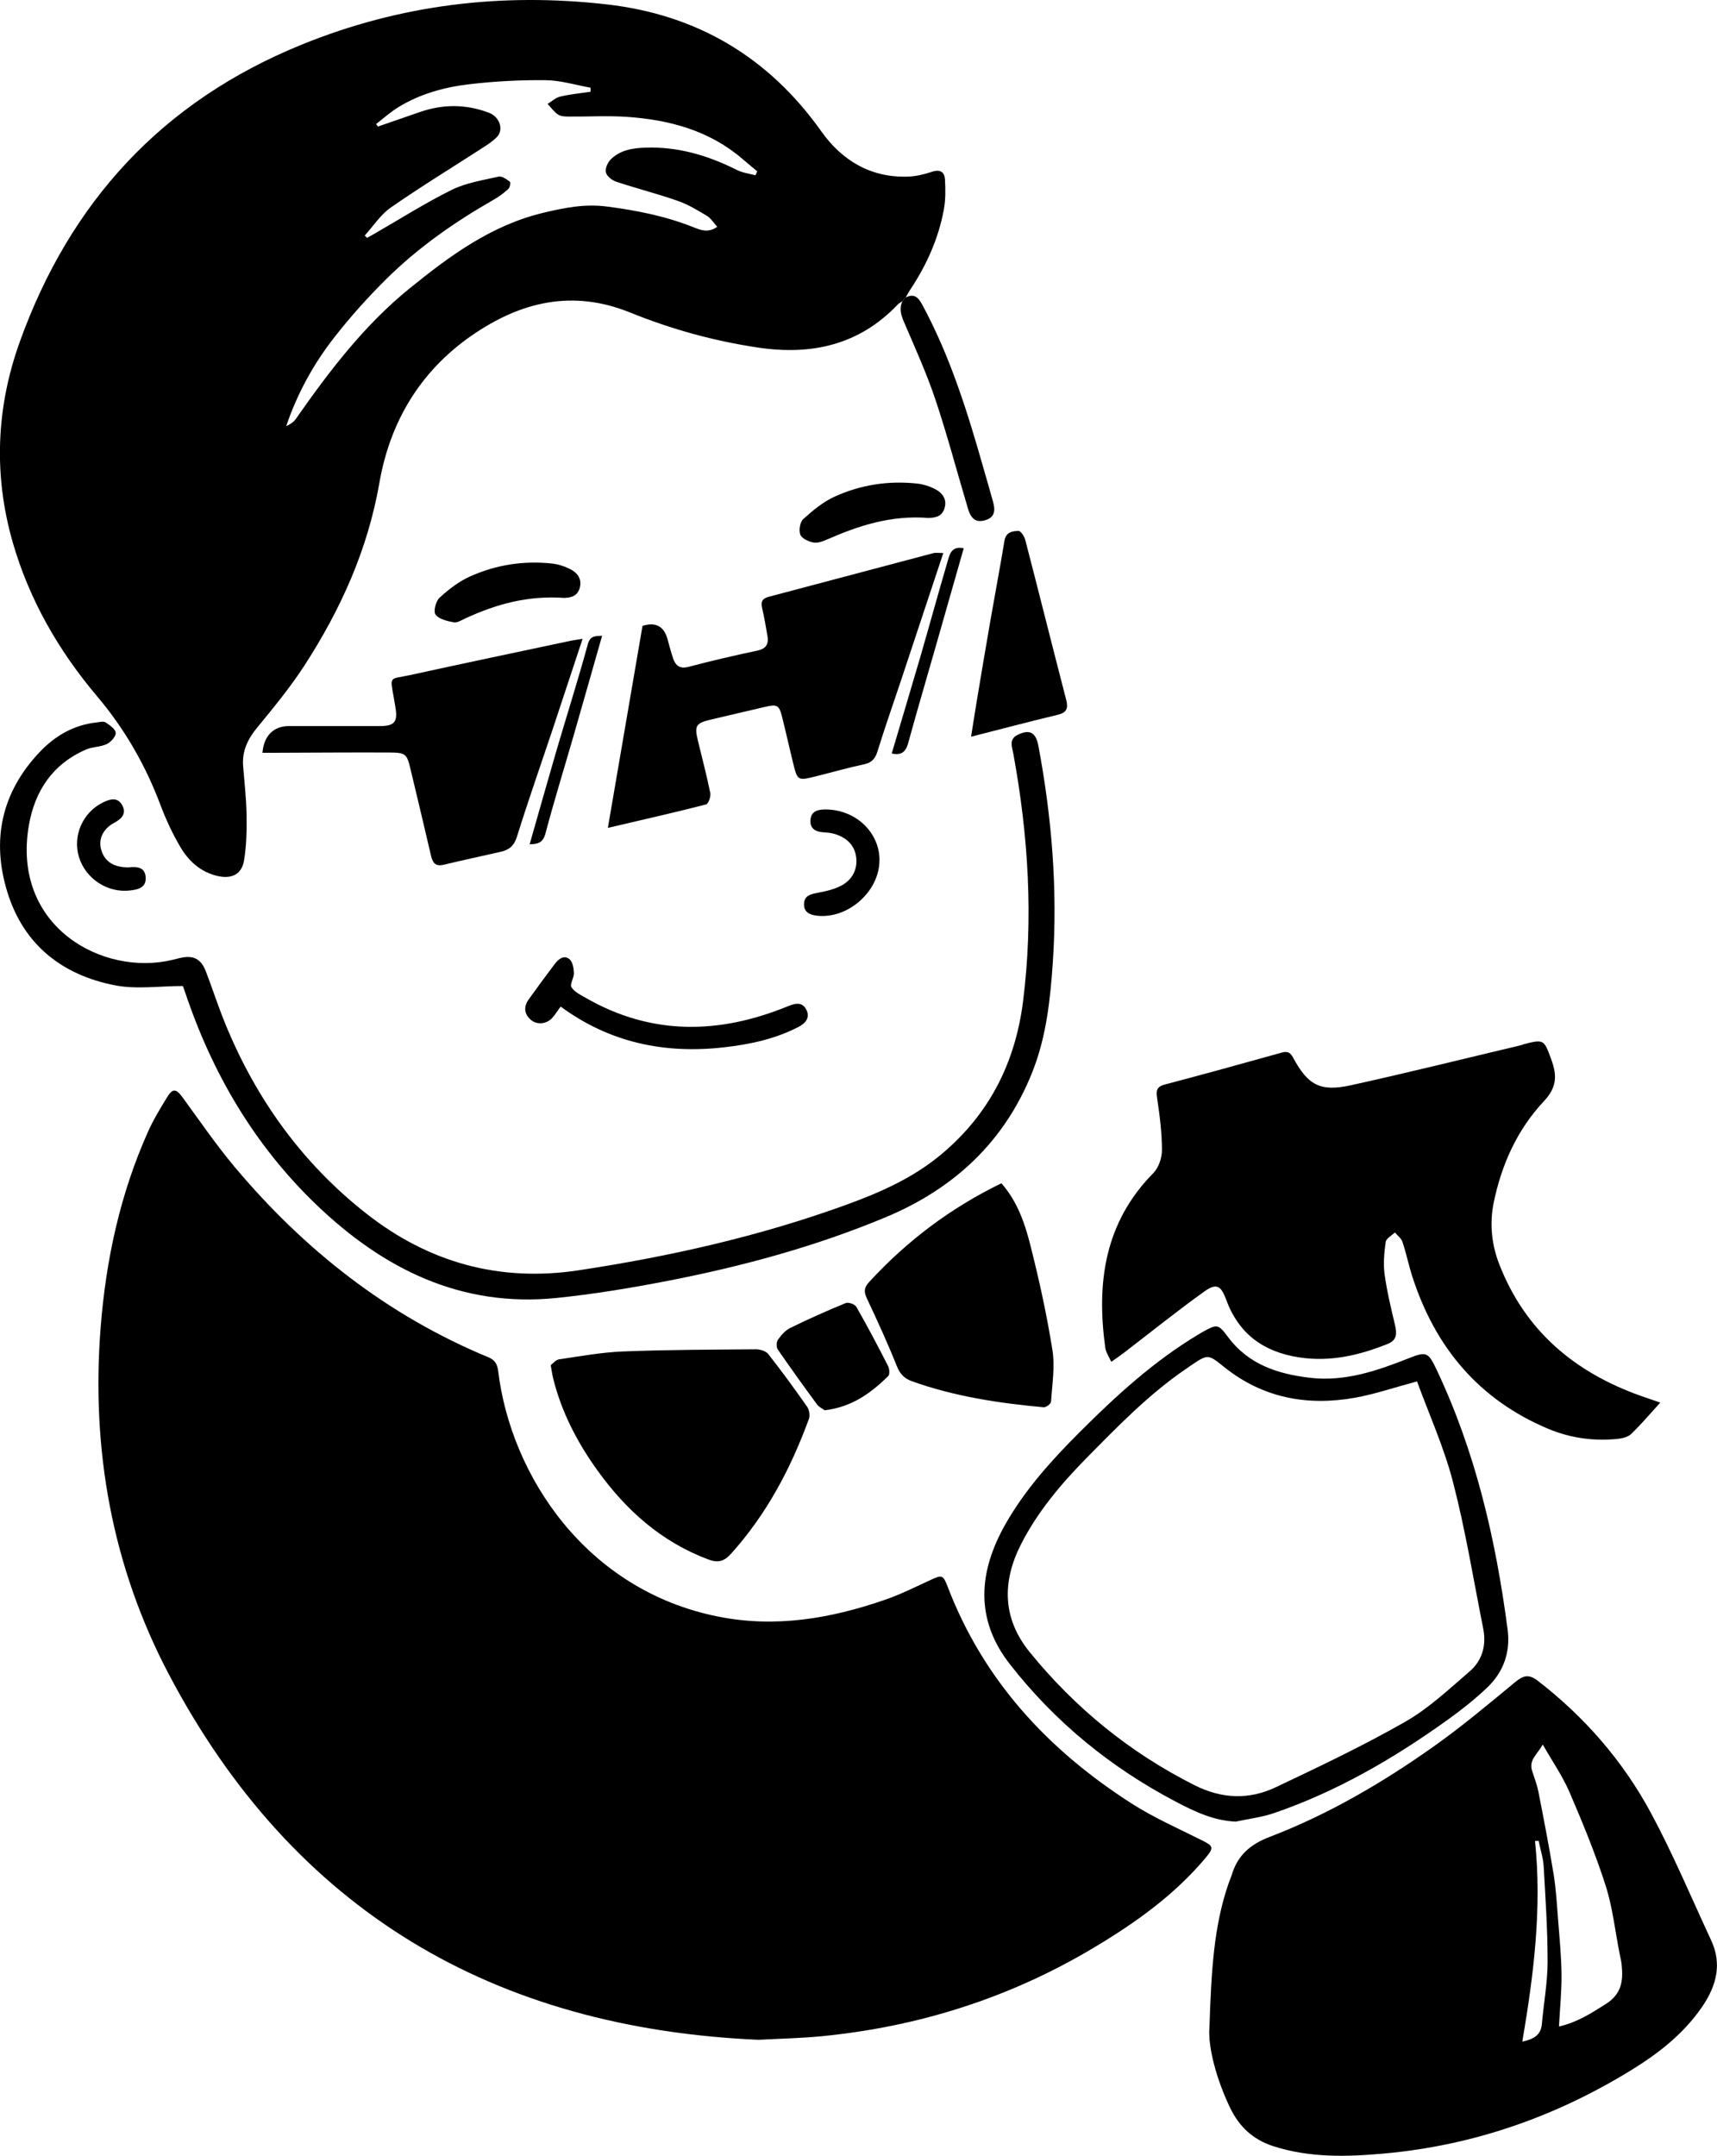 <?xml version="1.0" encoding="UTF-8"?> <svg xmlns="http://www.w3.org/2000/svg" id="_Слой_2" data-name="Слой 2" viewBox="0 0 283.7 356.18"><defs><style> .cls-1 { fill: #000; stroke-width: 0px; } </style></defs><g id="Layer_0_Изображение" data-name="Layer 0 Изображение"><path class="cls-1" d="M125.44,337.02c-43.81-1.89-76.89-21.24-97.51-60.33-9.43-17.88-12.88-37.21-11.3-57.38.88-11.21,3.23-22.09,7.86-32.4.87-1.95,2-3.79,3.11-5.61.93-1.53,1.5-1.44,2.55-.01,2.83,3.86,5.54,7.84,8.61,11.5,11.53,13.73,25.28,24.57,41.96,31.47,1.09.45,1.46,1.17,1.6,2.31,2.1,17.23,14.53,36.2,36.38,40.53,9.46,1.88,18.5.32,27.4-2.74,2.66-.91,5.19-2.18,7.75-3.36,1.77-.81,1.98-.8,2.7,1.07,5.92,15.54,16.63,27.07,30.42,35.9,3.68,2.36,7.74,4.14,11.67,6.11,1.82.91,1.96,1.19.63,2.79-5.17,6.2-11.64,10.8-18.5,14.9-13.84,8.28-28.84,13.05-44.85,14.64-3.48.35-6.98.41-10.48.6Z"></path><path class="cls-1" d="M149.13,49.74c-.27.19-.57.35-.8.58-6.35,6.67-14.2,8.42-23.04,7.11-7.29-1.08-14.35-3.03-21.16-5.79-9.53-3.86-18.11-1.8-26.21,3.81-8.54,5.92-13.49,14.31-15.23,24.31-1.93,11.08-6.41,20.97-12.43,30.26-2.33,3.58-5.07,6.91-7.79,10.22-1.55,1.89-2.49,3.86-2.3,6.32.21,2.7.53,5.39.57,8.09.04,2.51-.01,5.06-.42,7.52-.37,2.26-2,3.08-4.29,2.58-2.83-.62-4.85-2.45-6.25-4.84-1.28-2.18-2.36-4.5-3.25-6.86-2.48-6.61-5.91-12.59-10.49-18.01-6.36-7.52-11.22-15.97-13.95-25.48-3.17-11.07-2.72-22.16,1.13-32.95C11.53,33.4,26.78,16.75,49.86,7.37,66.15.74,82.97-1.25,100.3.73c14.85,1.7,26.69,8.69,35.41,20.98,3.43,4.83,8.19,7.69,14.36,7.47,1.33-.05,2.68-.39,3.96-.81,1.36-.45,2.05.1,2.11,1.3.09,1.66.11,3.38-.2,5.01-.88,4.71-2.8,9.03-5.44,13.02-.31.46-.57.96-.85,1.44-.17.2-.35.4-.52.6ZM124.8,29l.32-.69c-.79-.66-1.59-1.31-2.36-1.98-5.5-4.76-12.12-6.53-19.15-7.02-3.2-.22-6.43-.02-9.65-.05-.6,0-1.3-.03-1.76-.34-.67-.44-1.16-1.15-1.72-1.75.69-.42,1.33-1.03,2.07-1.21,1.65-.39,3.35-.55,5.03-.8,0-.22,0-.45,0-.67-2.48-.44-4.95-1.22-7.43-1.24-4.18-.05-8.4.18-12.55.66-4.12.48-8.15,1.58-11.75,3.78-1.32.8-2.48,1.86-3.71,2.8.1.14.2.28.3.42,2.31-.8,4.63-1.6,6.94-2.4,3.82-1.32,7.62-1.32,11.41.12,1.77.67,2.49,2.8,1.31,4.01-.65.67-1.45,1.2-2.24,1.71-5.1,3.3-10.3,6.47-15.29,9.94-1.69,1.17-2.89,3.07-4.31,4.63.13.13.26.25.39.38.38-.21.76-.42,1.14-.64,4.27-2.45,8.44-5.11,12.85-7.29,2.37-1.17,5.13-1.59,7.75-2.19.54-.12,1.31.44,1.85.84.15.11.03.95-.22,1.17-.73.67-1.53,1.28-2.39,1.77-6.49,3.71-12.59,7.96-17.89,13.23-3.01,2.99-5.86,6.17-8.47,9.51-3.45,4.4-6.14,9.29-7.98,14.7.66-.28,1.23-.67,1.6-1.2,5.5-7.86,11.27-15.46,18.8-21.56,6.66-5.4,13.49-10.42,22.06-12.48,3.47-.83,6.85-1.51,10.49-1.04,4.91.63,9.7,1.58,14.31,3.41,1.14.45,2.43,1.03,3.96-.06-.61-.66-1.05-1.42-1.71-1.81-1.56-.94-3.16-1.9-4.86-2.49-3.32-1.16-6.75-2.03-10.1-3.14-.69-.23-1.55-.89-1.72-1.52-.17-.61.26-1.63.76-2.14,1.57-1.6,3.74-1.92,5.84-1.98,5.33-.17,10.29,1.3,15.03,3.69.93.47,2.04.6,3.07.88Z"></path><path class="cls-1" d="M199.83,335.16c.31-9.72.75-16.91,3.12-23.84.18-.53.42-1.05.58-1.58.98-3.19,3.02-5.01,6.24-6.24,9.73-3.73,18.71-8.99,27.19-15,4.64-3.29,9-6.96,13.39-10.58,1.33-1.1,2.25-1.37,3.73-.23,7.75,5.99,14.07,13.25,18.69,21.82,3.68,6.83,6.69,14.03,9.97,21.08,1.85,3.97.82,7.59-1.51,10.99-3.06,4.47-7.26,7.73-11.8,10.51-12.5,7.67-26.04,12.38-40.67,13.71-6.18.56-12.38.74-18.44-1.23-3.28-1.07-5.54-3.19-7.01-6.2-2.4-4.95-3.68-10.16-3.49-13.21ZM257.6,334.82c3.12-.74,5.37-2.23,7.72-3.71,2.62-1.65,2.9-3.85,2.63-6.46-.06-.6-.21-1.2-.33-1.8-.75-3.79-1.16-7.69-2.33-11.34-1.68-5.24-3.79-10.36-5.97-15.43-1.14-2.64-2.82-5.05-4.41-7.85-.88,1.61-2.32,2.52-1.77,4.31.36,1.16.82,2.3,1.05,3.48.89,4.55,1.78,9.11,2.52,13.68.39,2.41.53,4.87.72,7.31.24,3.05.54,6.11.58,9.17.03,2.73-.25,5.46-.42,8.63ZM251.52,337.33c1.9-.43,3.08-1.09,3.24-2.89.3-3.43.94-6.86.95-10.29.01-5.26-.35-10.52-.65-15.77-.08-1.42-.55-2.82-.83-4.23l-.6.02c1.16,11.12-.21,22.06-2.1,33.16Z"></path><path class="cls-1" d="M274.32,231.74c-1.73,1.9-3.18,3.63-4.8,5.18-.54.52-1.51.75-2.31.82-3.94.39-7.77-.15-11.44-1.69-11.4-4.8-18.59-13.39-22.37-25.01-.63-1.93-1.03-3.93-1.67-5.85-.2-.6-.82-1.05-1.25-1.57-.53.52-1.43.99-1.52,1.57-.25,1.77-.42,3.61-.18,5.37.39,2.83,1.07,5.63,1.73,8.42.32,1.37.29,2.45-1.2,3.05-4.72,1.9-9.54,3.03-14.69,2.23-5.85-.9-9.96-3.89-12.02-9.53-.85-2.32-1.61-2.78-3.58-1.37-4.53,3.24-8.87,6.74-13.29,10.13-.69.53-1.41,1.01-2.12,1.51-.34-.79-.88-1.54-.99-2.36-1.48-10.74-.1-20.68,7.96-28.84.88-.9,1.42-2.53,1.41-3.82-.01-2.85-.37-5.72-.8-8.54-.2-1.3-.06-1.91,1.32-2.27,6.43-1.69,12.83-3.46,19.23-5.25.92-.26,1.42-.1,1.89.77,2.47,4.6,4.49,5.74,9.6,4.61,9.4-2.07,18.75-4.4,28.12-6.62.16-.04.31-.13.48-.17,3.26-.84,3.29-.72,4.45,2.43.98,2.65,1.05,4.63-1.19,7.01-4.39,4.67-7,10.47-8.29,16.77-.7,3.44-.35,6.88.92,10.15,4.27,10.99,12.43,17.85,23.34,21.74.95.34,1.9.66,3.26,1.13Z"></path><path class="cls-1" d="M30.24,162.91c-3.9,0-7.71.58-11.27-.12-8.69-1.7-15.05-6.68-17.74-15.35-2.68-8.64-.99-16.52,5.32-23.18,2.55-2.69,5.64-4.49,9.41-4.9.5-.06,1.14-.23,1.49,0,.68.44,1.63,1.1,1.67,1.72.04.6-.8,1.53-1.47,1.85-1.04.5-2.34.44-3.41.9-5.51,2.37-8.48,6.82-9.47,12.53-2.88,16.69,12.13,24.99,23.67,22.24.44-.1.88-.22,1.31-.32,2.2-.5,3.46.12,4.27,2.23,1.09,2.84,2.02,5.74,3.17,8.56,5.09,12.47,12.73,23.11,23.34,31.44,10.3,8.09,21.99,11.35,35.08,9.37,15.04-2.28,29.81-5.6,44.12-10.79,5.69-2.06,11.2-4.49,15.9-8.45,7.85-6.61,12.13-15.07,13.41-25.2,1.73-13.74.88-27.36-1.61-40.93-.2-1.09-.79-2.37.74-3.11,1.94-.94,2.98-.44,3.41,1.86,2.21,11.81,3.19,23.69,2.38,35.71-.42,6.15-1.06,12.26-3.35,18.06-4.57,11.57-12.95,19.36-24.29,24.09-11.6,4.84-23.67,8.11-35.98,10.5-6.08,1.18-12.22,2.2-18.38,2.83-15.78,1.61-28.61-4.79-39.66-15.38-10.26-9.84-17.26-21.77-21.74-35.21-.11-.32-.23-.63-.34-.94Z"></path><path class="cls-1" d="M100.44,136.77c1.97-11.48,3.85-22.42,5.72-33.36q3.21-1.02,4.12,2.13c.31,1.08.57,2.18.94,3.25.42,1.2,1.11,1.77,2.58,1.38,3.76-1,7.55-1.87,11.35-2.68,1.45-.31,1.88-1.09,1.66-2.4-.27-1.56-.53-3.12-.89-4.65-.24-1.04.05-1.57,1.1-1.84,9.06-2.39,18.11-4.81,27.16-7.2.49-.13,1.04-.02,1.68-.02-2.34,7.05-4.65,14.01-6.96,20.96-1.31,3.93-2.68,7.84-3.91,11.79-.37,1.19-.91,1.86-2.19,2.14-2.76.59-5.47,1.37-8.21,2.05-2.71.67-2.84.6-3.49-2.03-.65-2.63-1.23-5.28-1.89-7.9-.48-1.89-.83-2.06-2.75-1.61-3.02.71-6.04,1.4-9.05,2.12-2.42.58-2.68,1.01-2.11,3.41.7,2.9,1.47,5.79,2.06,8.71.12.58-.31,1.79-.7,1.89-5.23,1.34-10.49,2.53-16.22,3.87Z"></path><path class="cls-1" d="M90.99,225.55c.38-.28.84-.88,1.37-.96,3.51-.51,7.03-1.16,10.56-1.3,7.32-.29,14.65-.3,21.98-.36.69,0,1.65.29,2.04.79,2.23,2.83,4.35,5.75,6.42,8.7.35.51.51,1.43.3,2-2.98,8.17-6.99,15.75-12.86,22.28-1.17,1.3-2.17,1.55-3.78.95-7.74-2.9-13.59-8.14-18.32-14.73-3.34-4.65-5.97-9.69-7.33-15.31-.13-.54-.2-1.1-.38-2.08Z"></path><path class="cls-1" d="M204.21,300.97c-3.71-.16-6.86-1.68-9.96-3.31-10.74-5.64-19.96-13.17-27.41-22.73-5.8-7.43-5.15-15.29-.71-23.11,3.26-5.74,7.66-10.6,12.3-15.24,6-5.99,12.24-11.7,19.56-16.09.24-.15.48-.29.73-.43,2.35-1.3,2.56-1.35,4.16.81,3.38,4.55,8.17,6.12,13.49,6.76,5.88.71,11.24-1.18,16.55-3.28,2.72-1.08,3.1-.89,4.37,1.78,6.5,13.66,9.85,28.17,11.81,43.07.5,3.82-.69,7.08-3.42,9.67-2.04,1.93-4.27,3.69-6.56,5.33-8.89,6.37-18.29,11.83-28.68,15.38-2,.68-4.15.93-6.23,1.38ZM234.15,228.23c-3.8,1.02-7,2.12-10.3,2.71-7.85,1.39-15.17.05-21.54-5.05-2.71-2.17-2.68-2.21-5.58-.26-.28.19-.55.39-.83.58-6.1,4.17-11.2,9.44-16.35,14.66-4.21,4.28-8.07,8.84-10.82,14.22-3.18,6.22-3.13,12.3,1.42,17.89,7.5,9.22,16.51,16.56,27.16,21.94,4.56,2.31,9.05,2.47,13.5.36,7.23-3.42,14.47-6.87,21.41-10.83,3.86-2.21,7.2-5.37,10.61-8.3,2.1-1.81,2.79-4.33,2.24-7.09-1.61-8.07-2.92-16.21-4.98-24.16-1.5-5.8-4.01-11.34-5.96-16.68Z"></path><path class="cls-1" d="M43.37,124.35c.22-2.82,1.88-4.39,4.36-4.39,5.02,0,10.05,0,15.07,0,2.36,0,2.93-.7,2.55-3-.09-.56-.18-1.11-.28-1.67-.67-3.71-.7-3.02,2.57-3.73,8.87-1.94,17.76-3.81,26.64-5.69.59-.12,1.19-.19,1.98-.32-1.69,5.11-3.31,10.03-4.94,14.93-1.98,5.92-4.05,11.81-5.91,17.77-.47,1.52-1.31,2.17-2.67,2.48-3.13.72-6.28,1.38-9.4,2.14-1.33.32-1.83-.24-2.11-1.43-1.12-4.83-2.28-9.66-3.43-14.48-.56-2.36-.8-2.62-3.35-2.63-6.15-.03-12.31.02-18.46.04-.84,0-1.68,0-2.63,0Z"></path><path class="cls-1" d="M165.46,195.5c2.62,2.97,3.86,6.57,4.78,10.2,1.45,5.72,2.72,11.5,3.65,17.33.44,2.78-.04,5.72-.23,8.58-.02.34-.82.93-1.21.9-7.42-.68-14.77-1.78-21.82-4.32-1.23-.45-1.93-1.19-2.45-2.49-1.5-3.76-3.19-7.45-4.92-11.12-.53-1.12-.54-1.8.36-2.78,6.22-6.76,13.41-12.2,21.84-16.3Z"></path><path class="cls-1" d="M160.45,121.72c.36-2.25.67-4.26,1-6.25.72-4.31,1.44-8.62,2.19-12.92.77-4.41,1.6-8.8,2.33-13.22.24-1.43,1.33-1.59,2.32-1.61.38,0,.97.91,1.12,1.5,2.28,8.78,4.47,17.59,6.75,26.37.38,1.47.09,2.16-1.44,2.52-4.65,1.11-9.28,2.34-14.28,3.61Z"></path><path class="cls-1" d="M136.27,233.01c-.31-.23-.93-.51-1.28-.98-2.2-2.99-4.37-6.01-6.48-9.07-.25-.37-.24-1.22.01-1.58.54-.76,1.22-1.57,2.04-1.97,3.01-1.48,6.08-2.85,9.19-4.12.44-.18,1.5.2,1.74.62,1.84,3.22,3.57,6.49,5.25,9.79.23.46.3,1.39.02,1.66-2.85,2.79-5.99,5.11-10.5,5.65Z"></path><path class="cls-1" d="M92.62,166.32c-.56.76-.93,1.4-1.43,1.92-.98,1.01-2.55,1.1-3.52.22-1.1-.99-1.15-2.16-.32-3.33,1.41-1.97,2.85-3.92,4.31-5.86.61-.82,1.52-1.53,2.42-.81.54.43.72,1.51.75,2.31.03.79-.72,1.84-.41,2.34.49.79,1.53,1.28,2.4,1.78,10.86,6.22,22.01,6,33.32,1.38,1.21-.49,2.38-.82,3.08.53.7,1.34-.16,2.29-1.29,2.87-3.86,2-8.05,2.89-12.32,3.37-9.77,1.11-18.85-.75-26.98-6.74Z"></path><path class="cls-1" d="M149.13,49.74c.17-.2.35-.4.52-.6,1.28-.61,1.98-.17,2.66,1.07,4.72,8.68,7.6,18.03,10.28,27.46.49,1.73,1.01,3.46,1.48,5.19.35,1.28.44,2.53-1.16,3.05-1.53.5-2.43-.05-2.97-1.87-1.79-5.98-3.38-12.04-5.36-17.96-1.46-4.36-3.37-8.58-5.19-12.82-.52-1.2-.86-2.29-.27-3.52Z"></path><path class="cls-1" d="M93.29,98.79c-6.1-.44-11.35,1.05-16.42,3.39-.61.28-1.32.75-1.89.64-1.08-.2-2.42-.51-3.01-1.27-.39-.5.03-2.22.64-2.78,1.51-1.39,3.22-2.71,5.08-3.54,4.28-1.92,8.84-2.63,13.53-2.12,1.04.11,2.1.47,3.03.94,1.18.6,1.92,1.62,1.55,3.05-.4,1.52-1.67,1.64-2.51,1.68Z"></path><path class="cls-1" d="M153.46,85.58c-6.23-.5-11.59,1.27-16.84,3.57-.7.31-1.55.62-2.25.48-.8-.16-1.89-.67-2.14-1.3-.27-.72-.05-2.08.49-2.57,1.57-1.41,3.27-2.83,5.17-3.7,4.32-1.97,8.94-2.68,13.69-2.16.98.11,2,.43,2.88.88,1.23.63,2.05,1.67,1.61,3.17-.43,1.5-1.72,1.59-2.62,1.62Z"></path><path class="cls-1" d="M145.31,142.14c0,5.14-5.2,9.74-10.34,9.15-1.15-.13-2.16-.57-2.12-1.93.03-1.37,1.04-1.61,2.2-1.84,1.41-.27,2.9-.59,4.12-1.29,1.66-.94,2.54-2.61,2.3-4.57-.24-1.98-1.53-3.21-3.39-3.82-.58-.19-1.21-.28-1.82-.31-1.33-.07-2.44-.47-2.35-2.02.09-1.55,1.29-1.78,2.58-1.77,4.91.05,8.84,3.78,8.83,8.4Z"></path><path class="cls-1" d="M21.37,143.29c1.34-.12,2.63,0,2.7,1.72.07,1.65-1.23,1.95-2.53,2.11-3.74.46-7.38-1.91-8.49-5.51-1.07-3.5.59-7.34,3.89-8.99,1.17-.58,2.46-1.02,3.25.42.78,1.41-.12,2.26-1.36,2.93-1.87,1.02-2.62,2.74-2.09,4.49.58,1.94,2.16,2.91,4.62,2.84Z"></path><path class="cls-1" d="M87.51,139.5c1.51-5.27,2.94-10.36,4.42-15.44,1.72-5.87,3.58-11.7,5.19-17.6.41-1.5,1.25-1.33,2.37-1.43-1.62,5.68-3.19,11.24-4.79,16.78-1.53,5.29-3.16,10.56-4.57,15.88-.4,1.53-1.21,1.78-2.63,1.8Z"></path><path class="cls-1" d="M159.24,90.57c-1.54,5.41-3.05,10.7-4.56,15.99-1.54,5.4-3.13,10.78-4.62,16.2-.4,1.45-1.08,2.08-2.72,1.73,1.59-5.38,3.19-10.69,4.74-16.01,1.52-5.24,2.95-10.49,4.49-15.72.34-1.16.62-2.6,2.67-2.18Z"></path></g></svg> 